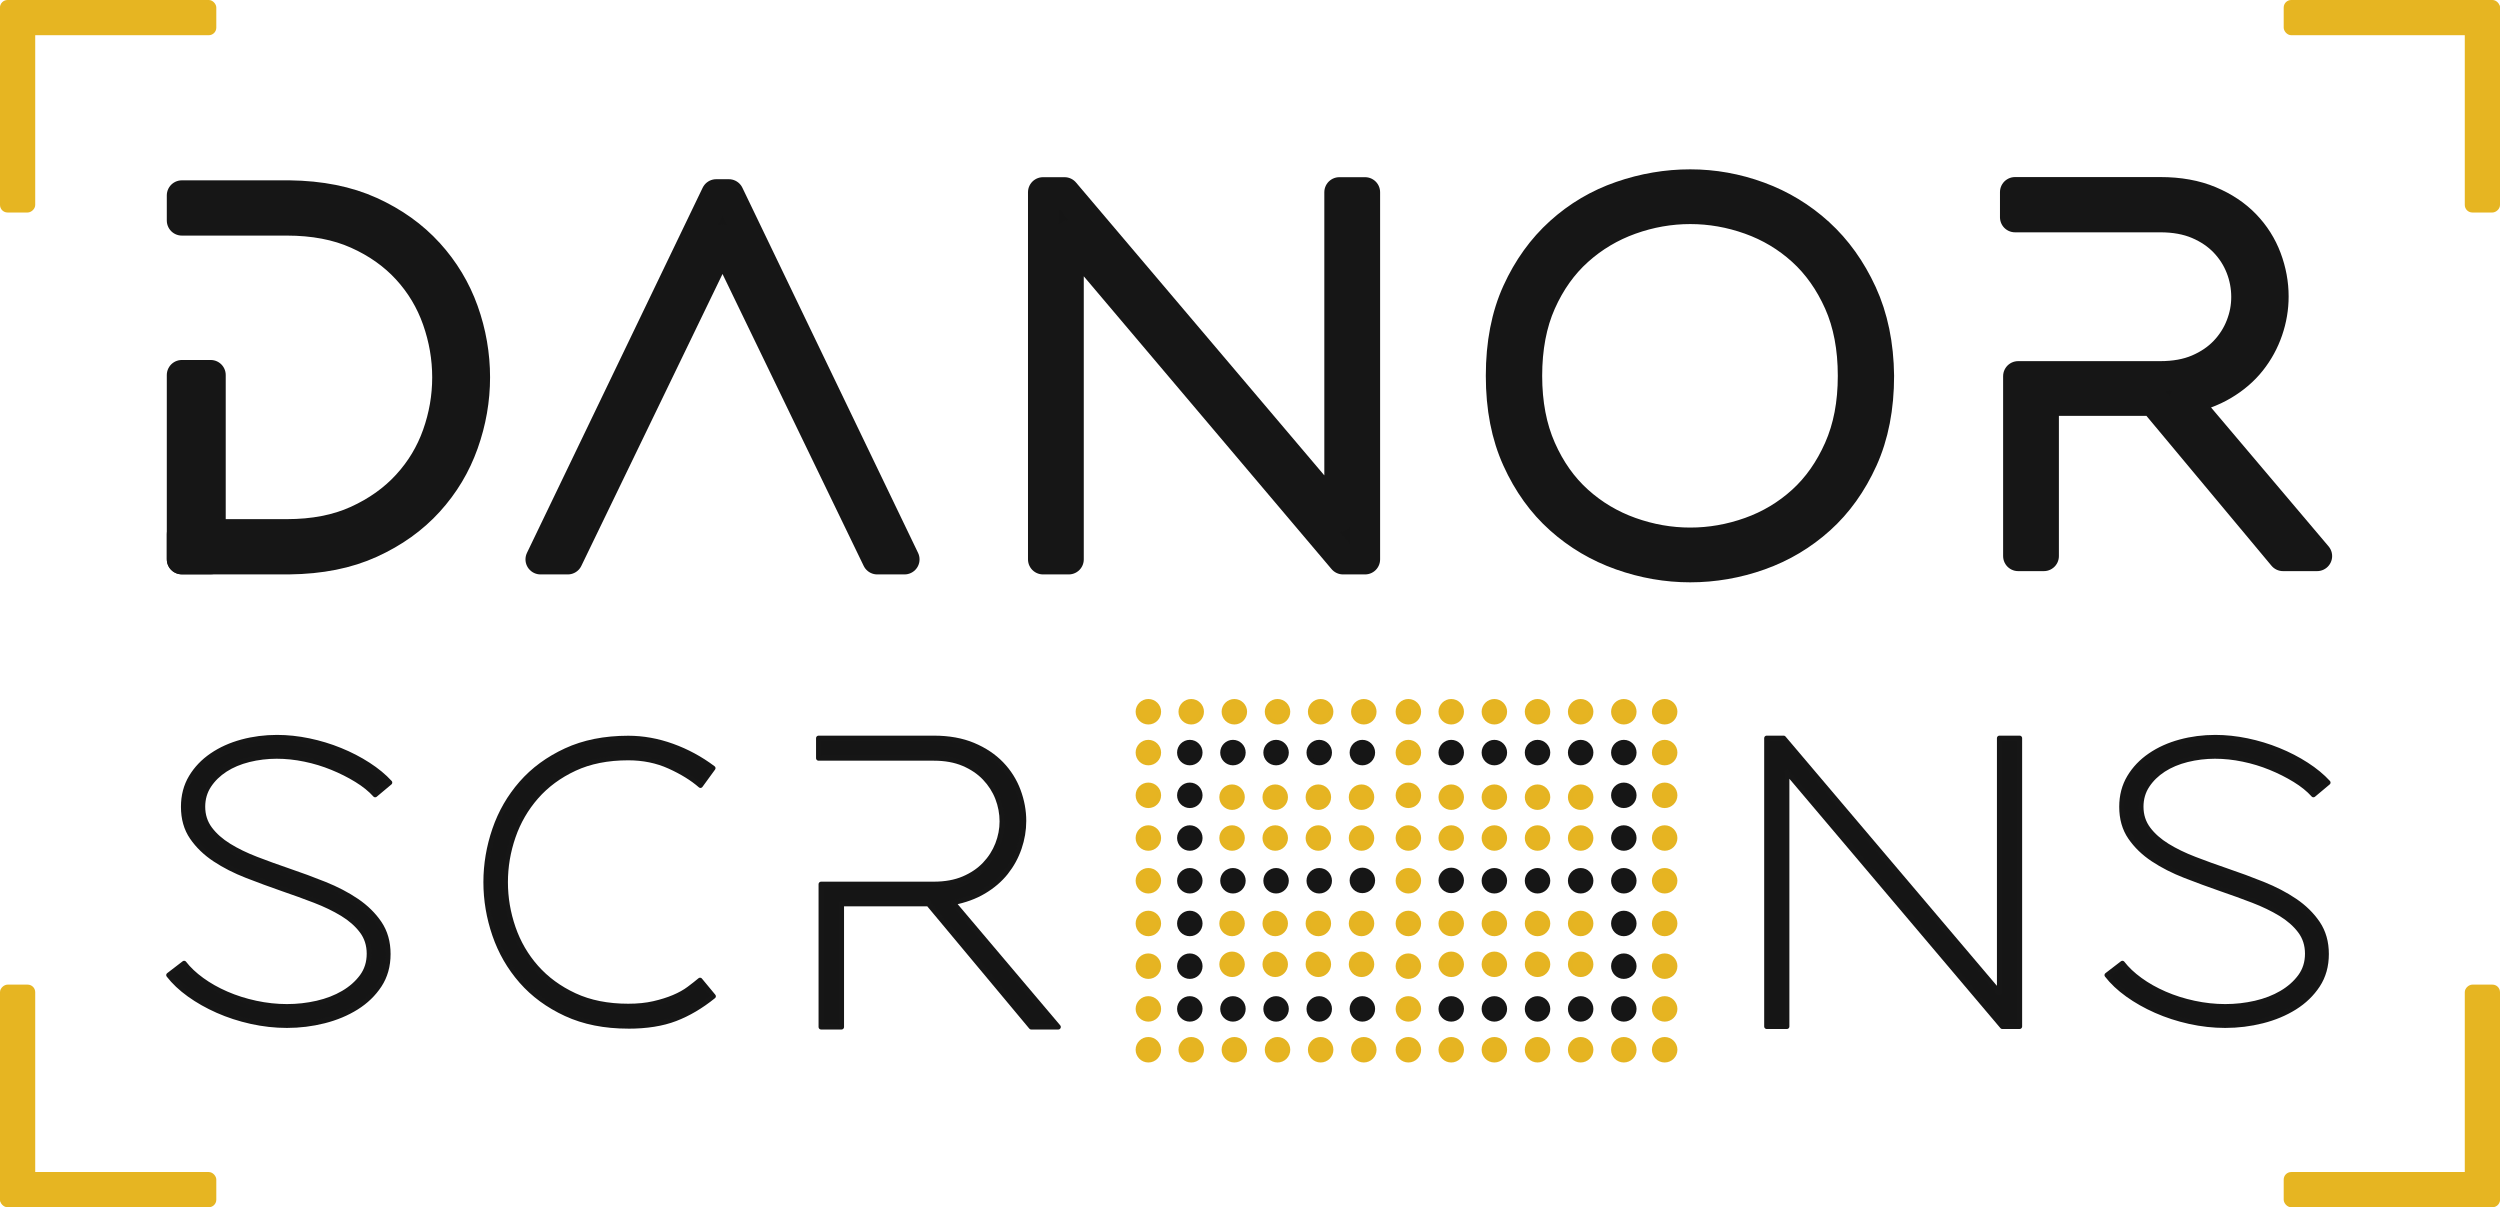 <?xml version="1.0" encoding="UTF-8"?><svg id="Layer_2" xmlns="http://www.w3.org/2000/svg" viewBox="0 0 994 480"><defs><style>.cls-1{fill:#e6b422;stroke:#e5b422;}.cls-1,.cls-2{stroke-miterlimit:10;stroke-width:1.93px;}.cls-2{fill:#161616;}.cls-2,.cls-3,.cls-4,.cls-5,.cls-6,.cls-7{stroke:#161616;}.cls-3{stroke-width:2px;}.cls-3,.cls-4,.cls-5,.cls-6,.cls-7{fill:#151515;stroke-linecap:round;stroke-linejoin:round;}.cls-4{stroke-width:1.92px;}.cls-5{stroke-width:1.93px;}.cls-8{fill:none;}.cls-9{fill:#e6b522;}.cls-6{stroke-width:2.02px;}.cls-7{stroke-width:11.96px;}</style></defs><g id="logo_v2"><g><g><g><g><circle class="cls-2" cx="541.68" cy="299.23" r="4.1"/><circle class="cls-2" cx="473.07" cy="299.23" r="4.1"/><circle class="cls-2" cx="473.07" cy="401.14" r="4.1"/><circle class="cls-2" cx="541.68" cy="401.14" r="4.1"/><circle class="cls-2" cx="524.53" cy="299.23" r="4.1"/><circle class="cls-2" cx="524.53" cy="401.14" r="4.1"/><circle class="cls-2" cx="507.37" cy="299.23" r="4.1"/><circle class="cls-2" cx="507.37" cy="401.14" r="4.1"/><circle class="cls-2" cx="490.22" cy="299.23" r="4.1"/><circle class="cls-2" cx="490.22" cy="401.14" r="4.1"/><circle class="cls-2" cx="524.53" cy="350.19" r="4.1"/><circle class="cls-2" cx="507.37" cy="350.19" r="4.1"/><circle class="cls-2" cx="490.22" cy="350.19" r="4.1"/><circle class="cls-2" cx="473.07" cy="350.19" r="4.1"/><circle class="cls-2" cx="473.07" cy="333.2" r="4.1"/><circle class="cls-2" cx="473.07" cy="316.22" r="4.1"/><circle class="cls-2" cx="473.07" cy="384.15" r="4.1"/><circle class="cls-2" cx="473.07" cy="367.17" r="4.1"/><circle class="cls-2" cx="541.68" cy="350.05" r="4.1"/></g><g><circle class="cls-1" cx="577.01" cy="282.99" r="4.1"/><circle class="cls-1" cx="645.63" cy="282.99" r="4.1"/><circle class="cls-1" cx="594.16" cy="282.99" r="4.1"/><circle class="cls-1" cx="611.32" cy="282.99" r="4.1"/><circle class="cls-1" cx="628.47" cy="282.99" r="4.1"/><circle class="cls-1" cx="473.63" cy="282.99" r="4.1"/><circle class="cls-1" cx="542.25" cy="282.99" r="4.1"/><circle class="cls-1" cx="490.78" cy="282.99" r="4.1"/><circle class="cls-1" cx="507.94" cy="282.99" r="4.1"/><circle class="cls-1" cx="525.09" cy="282.99" r="4.1"/><circle class="cls-1" cx="577.01" cy="417.38" r="4.1"/><circle class="cls-1" cx="645.63" cy="417.38" r="4.1"/><circle class="cls-1" cx="594.16" cy="417.38" r="4.1"/><circle class="cls-1" cx="611.32" cy="417.38" r="4.1"/><circle class="cls-1" cx="628.47" cy="417.38" r="4.1"/><circle class="cls-1" cx="473.63" cy="417.38" r="4.1"/><circle class="cls-1" cx="542.25" cy="417.38" r="4.1"/><circle class="cls-1" cx="490.78" cy="417.38" r="4.1"/><circle class="cls-1" cx="507.94" cy="417.38" r="4.1"/><circle class="cls-1" cx="525.09" cy="417.38" r="4.1"/><circle class="cls-1" cx="577.01" cy="316.96" r="4.1"/><circle class="cls-1" cx="594.16" cy="316.96" r="4.1"/><circle class="cls-1" cx="611.32" cy="316.96" r="4.1"/><circle class="cls-1" cx="628.47" cy="316.96" r="4.1"/><circle class="cls-1" cx="577.01" cy="333.2" r="4.1"/><circle class="cls-1" cx="594.16" cy="333.2" r="4.1"/><circle class="cls-1" cx="611.32" cy="333.2" r="4.1"/><circle class="cls-1" cx="628.47" cy="333.2" r="4.1"/><circle class="cls-1" cx="489.87" cy="316.96" r="4.1"/><circle class="cls-1" cx="507.03" cy="316.96" r="4.1"/><circle class="cls-1" cx="524.18" cy="316.96" r="4.1"/><circle class="cls-1" cx="541.34" cy="316.96" r="4.1"/><circle class="cls-1" cx="489.87" cy="333.2" r="4.1"/><circle class="cls-1" cx="507.03" cy="333.2" r="4.1"/><circle class="cls-1" cx="524.18" cy="333.2" r="4.1"/><circle class="cls-1" cx="541.34" cy="333.2" r="4.1"/><circle class="cls-1" cx="489.87" cy="367.17" r="4.1"/><circle class="cls-1" cx="507.03" cy="367.17" r="4.1"/><circle class="cls-1" cx="524.18" cy="367.17" r="4.1"/><circle class="cls-1" cx="541.34" cy="367.17" r="4.1"/><circle class="cls-1" cx="489.87" cy="383.41" r="4.1"/><circle class="cls-1" cx="507.03" cy="383.41" r="4.1"/><circle class="cls-1" cx="524.18" cy="383.41" r="4.1"/><circle class="cls-1" cx="541.34" cy="383.41" r="4.1"/><circle class="cls-1" cx="577.01" cy="367.17" r="4.1"/><circle class="cls-1" cx="594.16" cy="367.17" r="4.1"/><circle class="cls-1" cx="611.32" cy="367.17" r="4.1"/><circle class="cls-1" cx="628.47" cy="367.17" r="4.1"/><circle class="cls-1" cx="577.01" cy="383.41" r="4.1"/><circle class="cls-1" cx="594.16" cy="383.41" r="4.1"/><circle class="cls-1" cx="611.32" cy="383.41" r="4.1"/><circle class="cls-1" cx="628.47" cy="383.41" r="4.1"/><circle class="cls-2" cx="645.63" cy="367.17" r="4.1"/><circle class="cls-1" cx="661.87" cy="299.23" r="4.1"/><circle class="cls-1" cx="661.87" cy="401.14" r="4.1"/><circle class="cls-1" cx="661.87" cy="282.99" r="4.1"/><circle class="cls-1" cx="661.87" cy="417.38" r="4.1"/><circle class="cls-1" cx="661.87" cy="350.19" r="4.1"/><circle class="cls-1" cx="661.87" cy="333.2" r="4.1"/><circle class="cls-1" cx="661.87" cy="316.22" r="4.1"/><circle class="cls-1" cx="661.87" cy="384.15" r="4.1"/><circle class="cls-1" cx="661.87" cy="367.17" r="4.1"/><circle class="cls-1" cx="559.97" cy="299.23" r="4.1"/><circle class="cls-1" cx="559.97" cy="401.14" r="4.1"/><circle class="cls-1" cx="559.97" cy="282.99" r="4.1"/><circle class="cls-1" cx="559.97" cy="417.38" r="4.1"/><circle class="cls-1" cx="559.97" cy="350.19" r="4.1"/><circle class="cls-1" cx="559.97" cy="333.2" r="4.1"/><circle class="cls-1" cx="559.97" cy="316.22" r="4.1"/><circle class="cls-1" cx="559.97" cy="384.15" r="4.1"/><circle class="cls-1" cx="559.97" cy="367.17" r="4.1"/><circle class="cls-1" cx="456.59" cy="299.23" r="4.1"/><circle class="cls-1" cx="456.59" cy="401.14" r="4.1"/><circle class="cls-1" cx="456.59" cy="282.99" r="4.1"/><circle class="cls-1" cx="456.59" cy="417.38" r="4.1"/><circle class="cls-1" cx="456.59" cy="350.19" r="4.1"/><circle class="cls-1" cx="456.59" cy="333.2" r="4.1"/><circle class="cls-1" cx="456.59" cy="316.22" r="4.1"/><circle class="cls-1" cx="456.59" cy="384.15" r="4.1"/><circle class="cls-1" cx="456.59" cy="367.17" r="4.1"/><g><circle class="cls-2" cx="577.01" cy="299.23" r="4.1"/><circle class="cls-2" cx="645.63" cy="299.23" r="4.1"/><circle class="cls-2" cx="645.63" cy="401.14" r="4.1"/><circle class="cls-2" cx="577.01" cy="401.14" r="4.1"/><circle class="cls-2" cx="594.16" cy="299.23" r="4.1"/><circle class="cls-2" cx="594.16" cy="401.14" r="4.1"/><circle class="cls-2" cx="611.32" cy="299.23" r="4.1"/><circle class="cls-2" cx="611.32" cy="401.14" r="4.1"/><circle class="cls-2" cx="628.47" cy="299.23" r="4.1"/><circle class="cls-2" cx="628.47" cy="401.14" r="4.1"/><circle class="cls-2" cx="594.16" cy="350.19" r="4.1"/><circle class="cls-2" cx="611.32" cy="350.19" r="4.1"/><circle class="cls-2" cx="628.47" cy="350.19" r="4.1"/><circle class="cls-2" cx="645.63" cy="350.19" r="4.1"/><circle class="cls-2" cx="645.63" cy="333.2" r="4.1"/><circle class="cls-2" cx="645.63" cy="316.22" r="4.1"/><circle class="cls-2" cx="645.63" cy="384.15" r="4.1"/><circle class="cls-2" cx="577.01" cy="350.05" r="4.1"/></g></g></g><g><path class="cls-5" d="M149.14,316.01c-1.89-2.1-4.34-4.08-7.34-5.92-3-1.84-6.23-3.47-9.71-4.89-3.47-1.42-7.1-2.53-10.89-3.31-3.79-.79-7.52-1.18-11.21-1.18s-7.47,.45-11.05,1.34c-3.58,.9-6.71,2.21-9.39,3.95-2.68,1.74-4.84,3.84-6.47,6.31-1.63,2.47-2.45,5.29-2.45,8.44,0,3.37,.95,6.31,2.84,8.84,1.89,2.53,4.42,4.76,7.57,6.71,3.16,1.95,6.79,3.71,10.89,5.29,4.1,1.58,8.31,3.11,12.63,4.58,4.94,1.68,9.79,3.47,14.52,5.37,4.73,1.9,8.97,4.1,12.7,6.63,3.73,2.53,6.76,5.5,9.08,8.92,2.31,3.42,3.47,7.5,3.47,12.23s-1.16,8.87-3.47,12.39c-2.32,3.53-5.37,6.47-9.15,8.84-3.79,2.37-8.08,4.16-12.86,5.37-4.79,1.21-9.71,1.82-14.76,1.82-4.73,0-9.47-.53-14.2-1.58-4.73-1.05-9.18-2.5-13.34-4.34-4.16-1.84-7.92-3.97-11.29-6.39-3.37-2.42-6.1-5-8.21-7.73l6.16-4.73c1.79,2.32,4.13,4.53,7.02,6.63,2.89,2.11,6.16,3.95,9.79,5.53,3.63,1.58,7.52,2.82,11.68,3.71,4.16,.89,8.29,1.34,12.39,1.34s8.1-.45,12-1.34c3.89-.89,7.36-2.24,10.42-4.03,3.05-1.79,5.52-3.97,7.42-6.55,1.89-2.58,2.84-5.6,2.84-9.07s-.97-6.5-2.92-9.08c-1.95-2.58-4.53-4.84-7.73-6.79-3.21-1.95-6.87-3.71-10.97-5.29-4.1-1.58-8.31-3.1-12.63-4.58-4.84-1.68-9.63-3.45-14.36-5.29-4.73-1.84-8.97-4-12.7-6.47-3.74-2.47-6.76-5.39-9.08-8.76-2.32-3.37-3.47-7.42-3.47-12.15,0-4.42,1.03-8.34,3.08-11.76,2.05-3.42,4.81-6.31,8.29-8.68,3.47-2.37,7.44-4.16,11.92-5.37,4.47-1.21,9.13-1.81,13.97-1.81,4.1,0,8.31,.45,12.63,1.34,4.31,.9,8.47,2.16,12.47,3.79,4,1.63,7.71,3.55,11.13,5.76,3.42,2.21,6.29,4.58,8.6,7.1l-5.84,4.89Z"/><path class="cls-4" d="M249.8,408.03c-9.41,0-17.68-1.65-24.79-4.94-7.11-3.29-13.02-7.63-17.73-13.02-4.71-5.39-8.24-11.51-10.59-18.36-2.35-6.85-3.53-13.83-3.53-20.95s1.18-14.09,3.53-20.95c2.35-6.85,5.88-12.97,10.59-18.36,4.71-5.39,10.62-9.73,17.73-13.02,7.11-3.29,15.38-4.94,24.79-4.94,5.86,0,11.69,1.05,17.49,3.14,5.81,2.09,11.22,5.02,16.24,8.79l-5.02,6.9c-3.24-2.82-7.35-5.36-12.32-7.61-4.97-2.25-10.43-3.37-16.4-3.37-8.16,0-15.27,1.41-21.34,4.24-6.07,2.82-11.14,6.57-15.22,11.22-4.08,4.66-7.14,9.94-9.18,15.85-2.04,5.91-3.06,11.95-3.06,18.12s1.02,12.21,3.06,18.12c2.04,5.91,5.1,11.17,9.18,15.77,4.08,4.6,9.15,8.32,15.22,11.14,6.06,2.82,13.18,4.24,21.34,4.24,3.77,0,7.14-.34,10.12-1.02,2.98-.68,5.65-1.52,8-2.51,2.35-.99,4.37-2.12,6.04-3.37,1.67-1.25,3.14-2.4,4.39-3.45l5.33,6.43c-4.92,3.98-9.96,6.96-15.14,8.94-5.18,1.99-11.43,2.98-18.75,2.98Z"/><path class="cls-6" d="M326.47,351.56h44.83c4.52,0,8.46-.72,11.83-2.15,3.36-1.43,6.18-3.33,8.44-5.71,2.26-2.37,3.97-5.05,5.13-8.02,1.16-2.98,1.74-6.01,1.74-9.1s-.58-6.29-1.74-9.26c-1.16-2.98-2.87-5.65-5.13-8.02-2.26-2.37-5.07-4.27-8.44-5.71-3.37-1.43-7.31-2.15-11.83-2.15h-45.83v-7.94h45.83c5.96,0,11.17,.94,15.63,2.81,4.47,1.88,8.19,4.36,11.17,7.44,2.98,3.09,5.21,6.62,6.7,10.59,1.49,3.97,2.23,8,2.23,12.08,0,3.64-.61,7.22-1.82,10.75-1.21,3.53-2.98,6.76-5.29,9.68-2.32,2.92-5.24,5.43-8.77,7.53-3.53,2.1-7.61,3.58-12.24,4.47l41.86,49.47h-10.75l-40.86-48.97h-34.58v48.97h-8.11v-56.75Z"/><path class="cls-3" d="M702.44,293.49h6.72l85.82,101.21v-101.21h8.02v114.64h-6.88l-85.66-101.22v101.22h-8.02v-114.64Z"/><path class="cls-5" d="M919.8,316.01c-1.89-2.1-4.34-4.08-7.34-5.92-3-1.84-6.23-3.47-9.71-4.89-3.47-1.42-7.1-2.53-10.89-3.31-3.79-.79-7.52-1.18-11.21-1.18s-7.47,.45-11.05,1.34c-3.58,.9-6.71,2.21-9.39,3.95-2.68,1.74-4.84,3.84-6.47,6.31-1.63,2.47-2.45,5.29-2.45,8.44,0,3.37,.95,6.31,2.84,8.84,1.89,2.53,4.42,4.76,7.57,6.71,3.16,1.95,6.79,3.71,10.89,5.29,4.1,1.58,8.31,3.11,12.63,4.58,4.94,1.68,9.79,3.47,14.52,5.37,4.73,1.9,8.97,4.1,12.7,6.63,3.73,2.53,6.76,5.5,9.08,8.92,2.31,3.42,3.47,7.5,3.47,12.23s-1.16,8.87-3.47,12.39c-2.32,3.53-5.37,6.47-9.15,8.84-3.79,2.37-8.08,4.16-12.86,5.37-4.79,1.21-9.71,1.82-14.76,1.82-4.73,0-9.47-.53-14.2-1.58-4.73-1.05-9.18-2.5-13.34-4.34-4.16-1.84-7.92-3.97-11.29-6.39-3.37-2.42-6.1-5-8.21-7.73l6.16-4.73c1.79,2.32,4.13,4.53,7.02,6.63,2.89,2.11,6.16,3.95,9.79,5.53,3.63,1.58,7.52,2.82,11.68,3.71,4.16,.89,8.29,1.34,12.39,1.34s8.1-.45,12-1.34c3.89-.89,7.36-2.24,10.42-4.03,3.05-1.79,5.52-3.97,7.42-6.55,1.89-2.58,2.84-5.6,2.84-9.07s-.97-6.5-2.92-9.08c-1.95-2.58-4.53-4.84-7.73-6.79-3.21-1.95-6.87-3.71-10.97-5.29-4.1-1.58-8.31-3.1-12.63-4.58-4.84-1.68-9.63-3.45-14.36-5.29-4.73-1.84-8.97-4-12.7-6.47-3.74-2.47-6.76-5.39-9.08-8.76-2.32-3.37-3.47-7.42-3.47-12.15,0-4.42,1.03-8.34,3.08-11.76,2.05-3.42,4.81-6.31,8.29-8.68,3.47-2.37,7.44-4.16,11.92-5.37,4.47-1.21,9.13-1.81,13.97-1.81,4.1,0,8.31,.45,12.63,1.34,4.31,.9,8.47,2.16,12.47,3.79,4,1.63,7.71,3.55,11.13,5.76,3.42,2.21,6.29,4.58,8.6,7.1l-5.84,4.89Z"/></g><g><g><path class="cls-8" d="M716.56,99.68c-6.05-5.49-12.97-9.62-20.75-12.41-7.79-2.78-15.71-4.17-23.77-4.17s-15.99,1.39-23.77,4.17c-7.79,2.78-14.74,6.92-20.85,12.41-6.12,5.49-11.02,12.37-14.7,20.64-3.69,8.27-5.53,17.97-5.53,29.09s1.84,20.64,5.53,28.99c3.68,8.34,8.58,15.26,14.7,20.75,6.12,5.49,13.07,9.63,20.85,12.41,7.78,2.78,15.71,4.17,23.77,4.17s15.99-1.39,23.77-4.17c7.78-2.78,14.7-6.91,20.75-12.41,6.05-5.49,10.91-12.41,14.6-20.75,3.68-8.34,5.53-18,5.53-28.99s-1.84-20.82-5.53-29.09c-3.69-8.27-8.55-15.15-14.6-20.64Z"/><path class="cls-7" d="M170.41,100.62c-6.19-6.81-13.87-12.3-23.04-16.47-9.18-4.17-19.95-6.32-32.32-6.47h-42.75v10.01h41.71c10.7,0,20.02,1.77,27.94,5.32,7.93,3.54,14.56,8.24,19.92,14.08,5.35,5.84,9.35,12.51,11.99,20.02,2.64,7.51,3.96,15.15,3.96,22.94s-1.32,15.4-3.96,22.83c-2.64,7.44-6.64,14.08-11.99,19.91-5.35,5.84-11.99,10.57-19.92,14.18-7.92,3.62-17.24,5.42-27.94,5.42h-41.71v10.01h42.75c12.37-.14,23.15-2.29,32.32-6.47,9.18-4.17,16.85-9.66,23.04-16.47,6.19-6.81,10.81-14.53,13.87-23.15,3.06-8.62,4.59-17.38,4.59-26.28s-1.53-17.83-4.59-26.38c-3.06-8.55-7.68-16.23-13.87-23.04Z"/><polygon class="cls-7" points="284.77 77.23 214.91 222.41 225.75 222.41 287.27 95.2 348.79 222.41 359.63 222.41 289.78 77.23 284.77 77.23"/><polygon class="cls-7" points="532.53 205.31 423.26 76.43 414.71 76.43 414.71 222.41 424.93 222.41 424.93 93.53 533.99 222.41 542.75 222.41 542.75 76.43 532.53 76.43 532.53 205.31"/><path class="cls-7" d="M723.23,92.7c-7.02-6.39-14.98-11.23-23.88-14.49-8.9-3.27-18.01-4.9-27.32-4.9s-18.49,1.56-27.53,4.69c-9.04,3.13-17.1,7.89-24.19,14.29-7.09,6.4-12.79,14.32-17.1,23.77-4.31,9.46-6.47,20.58-6.47,33.37s2.16,23.74,6.47,33.26c4.31,9.53,10.01,17.45,17.1,23.77,7.09,6.33,15.15,11.09,24.19,14.29,9.04,3.2,18.21,4.8,27.53,4.8s18.66-1.6,27.63-4.8c8.97-3.2,16.96-7.96,23.98-14.29,7.02-6.32,12.69-14.25,17-23.77,4.31-9.52,6.47-20.61,6.47-33.26-.14-12.37-2.4-23.32-6.78-32.84-4.38-9.52-10.08-17.48-17.1-23.88Zm7.93,85.71c-3.69,8.34-8.55,15.26-14.6,20.75-6.05,5.49-12.97,9.63-20.75,12.41-7.79,2.78-15.71,4.17-23.77,4.17s-15.99-1.39-23.77-4.17c-7.79-2.78-14.74-6.91-20.85-12.41-6.12-5.49-11.02-12.41-14.7-20.75-3.69-8.34-5.53-18-5.53-28.99s1.84-20.82,5.53-29.09c3.68-8.27,8.58-15.15,14.7-20.64,6.12-5.49,13.07-9.62,20.85-12.41,7.78-2.78,15.71-4.17,23.77-4.17s15.99,1.39,23.77,4.17c7.78,2.78,14.7,6.92,20.75,12.41,6.05,5.49,10.91,12.37,14.6,20.64,3.68,8.27,5.53,17.97,5.53,29.09s-1.84,20.64-5.53,28.99Z"/><path class="cls-7" d="M868.54,158.75c5.84-1.11,10.98-2.99,15.43-5.63,4.45-2.64,8.13-5.8,11.05-9.49,2.92-3.68,5.14-7.75,6.67-12.2,1.53-4.45,2.29-8.97,2.29-13.55,0-5.14-.94-10.22-2.81-15.22-1.88-5-4.69-9.45-8.45-13.35-3.75-3.89-8.45-7.02-14.08-9.38-5.63-2.36-12.2-3.55-19.71-3.55h-57.76v10.01h57.76c5.7,0,10.67,.91,14.91,2.71,4.24,1.81,7.78,4.21,10.63,7.19,2.85,2.99,5,6.36,6.46,10.11,1.46,3.75,2.19,7.65,2.19,11.68s-.73,7.72-2.19,11.47c-1.46,3.75-3.62,7.13-6.46,10.11-2.85,2.99-6.4,5.39-10.63,7.2-4.24,1.81-9.21,2.71-14.91,2.71h-56.51v71.53h10.22v-61.73h43.58l51.51,61.73h13.55l-52.76-62.35Z"/></g><rect class="cls-7" x="72.3" y="149.11" width="11.47" height="73.24"/></g></g><g><rect class="cls-9" x="0" y="0" width="86" height="14" rx="3" ry="3"/><rect class="cls-9" x="0" y="466" width="86" height="14" rx="3" ry="3"/><rect class="cls-9" x="-37" y="428.49" width="88" height="14" rx="3" ry="3" transform="translate(-428.49 442.49) rotate(-90)"/><rect class="cls-9" x="-35" y="35.49" width="84" height="14" rx="3" ry="3" transform="translate(-35.49 49.49) rotate(-90)"/><rect class="cls-9" x="908" y="0" width="86" height="14" rx="3" ry="3" transform="translate(1902 14) rotate(180)"/><rect class="cls-9" x="908" y="466" width="86" height="14" rx="3" ry="3" transform="translate(1902 946) rotate(180)"/><rect class="cls-9" x="943" y="428.49" width="88" height="14" rx="3" ry="3" transform="translate(551.51 1422.49) rotate(-90)"/><rect class="cls-9" x="945" y="35.49" width="84" height="14" rx="3" ry="3" transform="translate(944.51 1029.49) rotate(-90)"/></g></g></g></svg>